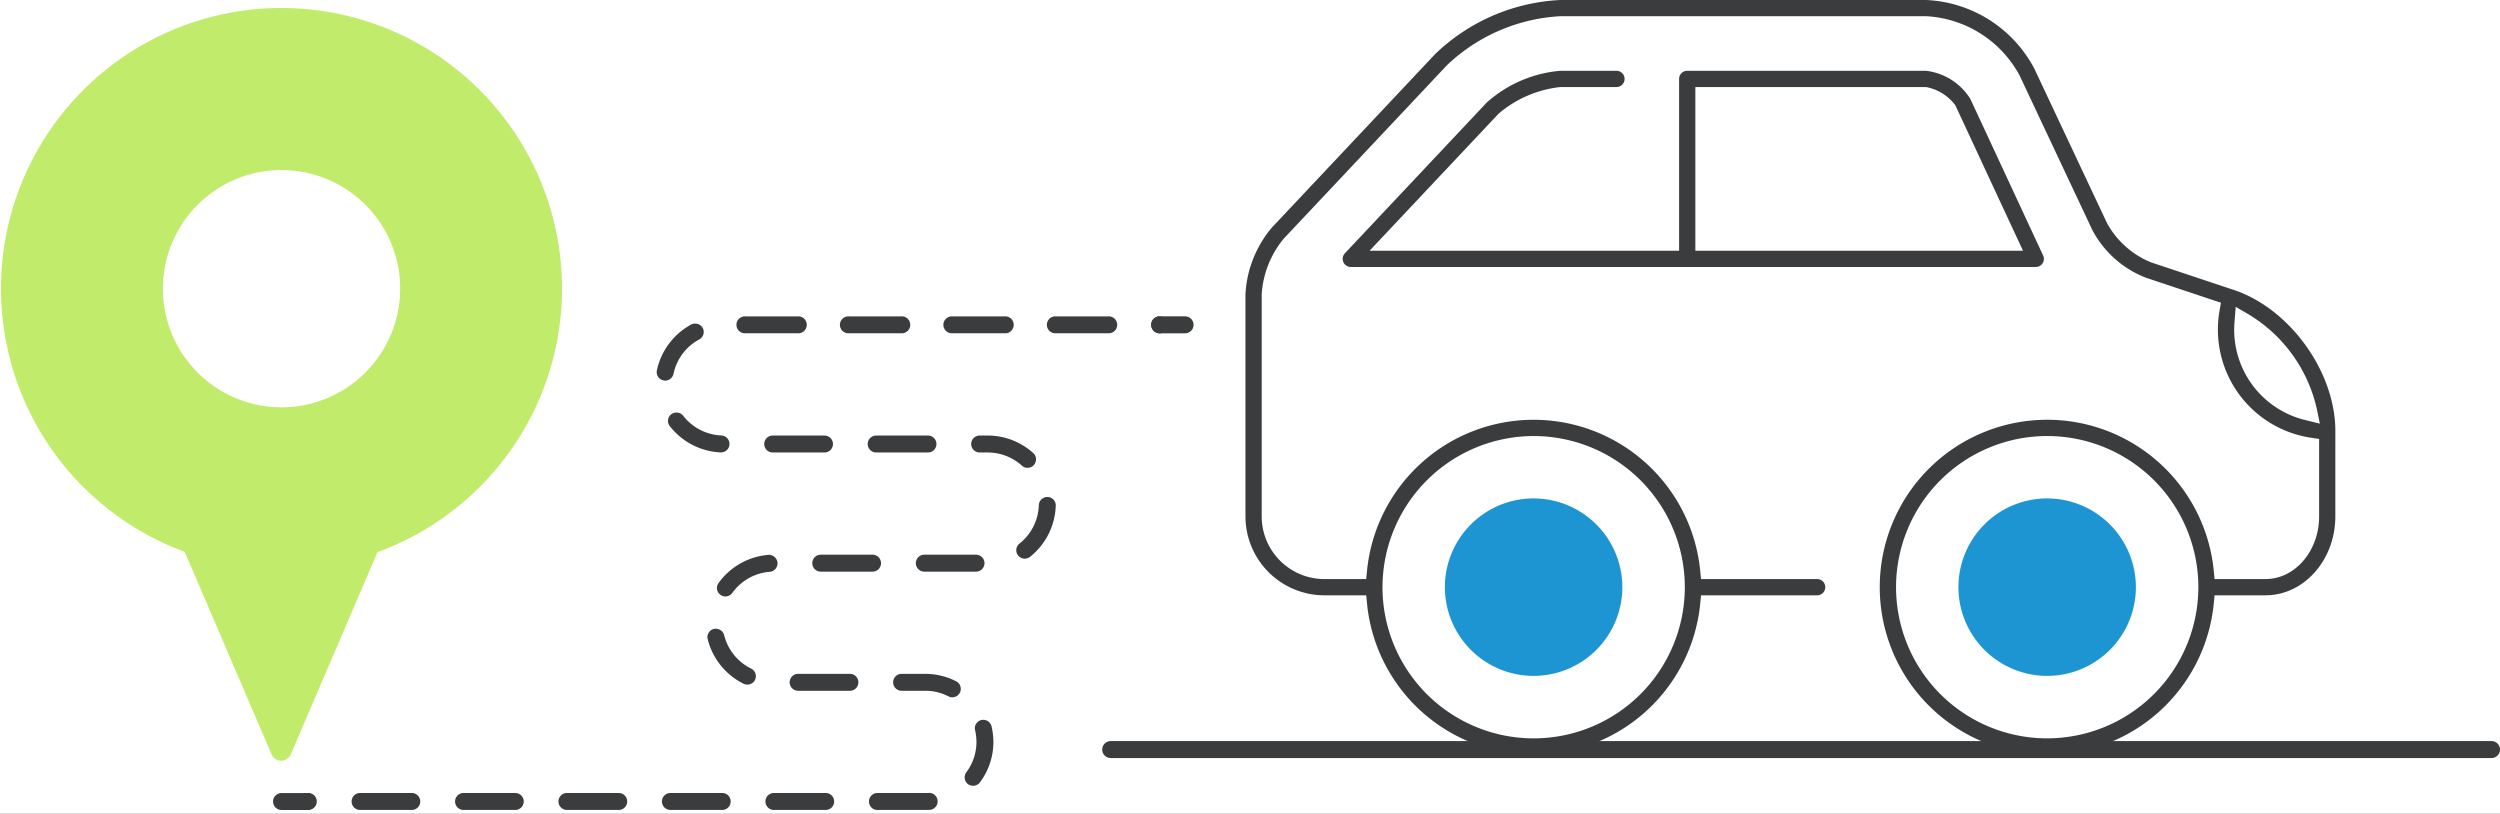 <svg xmlns="http://www.w3.org/2000/svg" xmlns:xlink="http://www.w3.org/1999/xlink" width="295" height="96" viewBox="0 0 295 96">
  <rect x="0" y="0" width="295" height="96" fill="#808080" stroke="none"/>
  <defs>
    <clipPath id="clip-ICONE_progressionlive_01">
      <rect width="295" height="96"/>
    </clipPath>
  </defs>
  <g id="ICONE_progressionlive_01" data-name="ICONE progressionlive_01" clip-path="url(#clip-ICONE_progressionlive_01)">
    <rect width="295" height="96" fill="#fff"/>
    <g id="Groupe_12" data-name="Groupe 12" transform="translate(-437.079 -1000.386)">
      <g id="Groupe_10" data-name="Groupe 10">
        <path id="Tracé_17" data-name="Tracé 17" d="M470.26,1090.149a1.251,1.251,0,0,1-1.094-.65l-10.291-24a33.1,33.1,0,1,1,22.748.034L471.345,1089.5a1.247,1.247,0,0,1-1.085.65Z" fill="#c1eb6b"/>
        <path id="Tracé_18" data-name="Tracé 18" d="M470.3,1048.451a14,14,0,1,1,14-14.01,14.02,14.02,0,0,1-14,14.01Zm0-25.539" fill="#fff"/>
      </g>
      <path id="Tracé_19" data-name="Tracé 19" d="M618.046,1059.2a10.47,10.47,0,1,0,10.469,10.471A10.481,10.481,0,0,0,618.046,1059.2Z" fill="#1e95d3"/>
      <path id="Tracé_20" data-name="Tracé 20" d="M678.645,1059.2a10.47,10.47,0,1,0,10.469,10.471A10.481,10.481,0,0,0,678.645,1059.2Z" fill="#1e95d3"/>
      <path id="Tracé_21" data-name="Tracé 21" d="M678.165,1030.529l-8.59-18.483a7.163,7.163,0,0,0-5.219-3.306H636.172a.959.959,0,0,0-.96.958v20.272H598.691l.126-.133,15.084-16.026a13.423,13.423,0,0,1,7.3-3.153h6.621a.959.959,0,1,0,0-1.918H621.2a14.871,14.871,0,0,0-8.694,3.755l-16.73,17.779a.958.958,0,0,0,.7,1.615h80.825a.957.957,0,0,0,.87-1.36Zm-41.034-.559v-19.312H664.35a5.6,5.6,0,0,1,3.461,2.153l7.98,17.159Z" fill="#3a3c3d"/>
      <path id="Tracé_22" data-name="Tracé 22" d="M712.65,1051.226c0-6.966-5.376-14.427-11.986-16.63l-.086-.029v0c-.441-.144-1.976-.655-7.718-2.57l-1.964-.654a10.426,10.426,0,0,1-5.175-4.6l-8.588-18.249a15.186,15.186,0,0,0-12.778-8.108H621.2a22.872,22.872,0,0,0-14.776,6.385l-19.258,20.461a13.265,13.265,0,0,0-3.123,7.874v26.216a9.323,9.323,0,0,0,9.313,9.312h4.936l.1,1.016a19.754,19.754,0,0,0,39.31,0l.1-1.016h13.7a.959.959,0,0,0,0-1.918H637.8l-.1-1.017a19.754,19.754,0,0,0-39.31,0l-.1,1.017h-4.936a7.4,7.4,0,0,1-7.394-7.394v-26.216a11.418,11.418,0,0,1,2.6-6.559l19.257-20.462A21.04,21.04,0,0,1,621.2,1002.3h43.159a13.317,13.317,0,0,1,11.041,7.008l8.588,18.248a12.083,12.083,0,0,0,6.306,5.6l8.855,2.953-.166.957a12.9,12.9,0,0,0,10.79,14.972l.962.144v9.138c0,4.076-2.834,7.393-6.317,7.393H698.4l-.1-1.016a19.755,19.755,0,1,0,0,3.951l.1-1.016h6.013c4.541,0,8.235-4.177,8.235-9.312Zm-94.6.614a17.836,17.836,0,1,1-17.836,17.835A17.856,17.856,0,0,1,618.046,1051.84Zm60.6,35.671a17.836,17.836,0,1,1,17.835-17.836A17.856,17.856,0,0,1,678.645,1087.511Zm32.049-37.164-1.614-.4a10.96,10.96,0,0,1-8.372-10.669c0-.3.012-.6.037-.9l.143-1.783,1.547.9a17.5,17.5,0,0,1,8.019,11.124l.361,1.75Z" fill="#3a3c3d"/>
      <g id="Groupe_11" data-name="Groupe 11">
        <path id="Tracé_23" data-name="Tracé 23" d="M576.919,1039.716h-3a1,1,0,0,1,0-2h3a1,1,0,0,1,0,2Z" fill="#3a3c3d"/>
        <path id="Tracé_24" data-name="Tracé 24" d="M572.92,1038.72a.99.99,0,0,1,1-1h0a1,1,0,0,1,1,1h0a1,1,0,0,1-1,1h0A1,1,0,0,1,572.92,1038.72Z" fill="#3a3c3d"/>
        <path id="Tracé_25" data-name="Tracé 25" d="M540.609,1095.96h0a.981.981,0,0,1-.989-.97v-.03a.994.994,0,0,1,.989-1h5.661c.12,0,.24,0,.39-.01a1,1,0,0,1,.12,2c-.16.01-.33.01-.51.01Zm-6.1,0H528.4a1,1,0,0,1,0-2h6.111a1,1,0,0,1,0,2Zm-12.21,0h-6.111a1,1,0,0,1,0-2H522.3a1,1,0,0,1,0,2Zm-12.21,0h-6.111a1,1,0,0,1,0-2h6.111a1,1,0,0,1,0,2Zm-12.21,0h-6.1a1,1,0,0,1,0-2h6.1a1,1,0,0,1,0,2Zm-12.21,0h-6.1a1,1,0,0,1,0-2h6.1a1,1,0,0,1,0,2Zm-12.21,0h-.16a1,1,0,1,1,0-2h.16a1,1,0,0,1,0,2Zm78.45-2.851a1.064,1.064,0,0,1-.6-.189,1.014,1.014,0,0,1-.2-1.41,5.921,5.921,0,0,0,1.191-3.58,6.422,6.422,0,0,0-.16-1.38.936.936,0,0,1,.12-.75.973.973,0,0,1,.62-.45,1.006,1.006,0,0,1,1.2.74,8.119,8.119,0,0,1,.22,1.84,7.958,7.958,0,0,1-1.59,4.78A1.013,1.013,0,0,1,551.91,1093.109Zm-2.46-10.439h0a1,1,0,0,1-.45-.11,5.889,5.889,0,0,0-2.73-.661h-2.8a1,1,0,0,1,0-2h2.8a8.074,8.074,0,0,1,3.64.881.979.979,0,0,1,.54.89.92.92,0,0,1-.11.46A1,1,0,0,1,549.45,1082.67Zm-12.08-.771h-6.11a1,1,0,0,1,0-2h6.11a1,1,0,0,1,0,2Zm-12.1-.729a.964.964,0,0,1-.44-.1,8.027,8.027,0,0,1-4.24-5.259.937.937,0,0,1,.11-.75.949.949,0,0,1,.61-.46,1.028,1.028,0,0,1,1.22.73,6,6,0,0,0,3.19,3.95,1.006,1.006,0,0,1,.55.909,1.1,1.1,0,0,1-.1.431A1,1,0,0,1,525.27,1081.17Zm-2.59-10.4a.972.972,0,0,1-.59-.2.983.983,0,0,1-.41-.809,1,1,0,0,1,.19-.58,8.056,8.056,0,0,1,5.88-3.321,1.029,1.029,0,0,1,1.08.921,1.011,1.011,0,0,1-.92,1.079,6.005,6.005,0,0,0-4.42,2.491A1.012,1.012,0,0,1,522.68,1070.77Zm29.57-2.93h-6.1a1,1,0,0,1,0-2h6.1a1,1,0,0,1,0,2Zm-12.21,0h-6.11a1,1,0,0,1,0-2h6.11a1,1,0,0,1,0,2Zm17.96-1.53a1,1,0,0,1-.78-.38.978.978,0,0,1-.22-.62,1,1,0,0,1,.38-.78,6.027,6.027,0,0,0,2.28-4.54h0a1.009,1.009,0,0,1,1-.96h.029a.966.966,0,0,1,.7.31,1,1,0,0,1,.27.72,8.039,8.039,0,0,1-3.03,6.03A1.035,1.035,0,0,1,558,1066.31Zm.33-10.72a1,1,0,0,1-.66-.25.01.01,0,0,0-.01-.01,6,6,0,0,0-4.02-1.55h-.96a1,1,0,0,1,0-2h.96a7.99,7.99,0,0,1,5.32,2.03l.04.04h.01a.992.992,0,0,1,.32.74,1.052,1.052,0,0,1-.25.67A1.006,1.006,0,0,1,558.33,1055.59Zm-11.75-1.81h-6.11a1,1,0,0,1,0-2h6.11a1,1,0,0,1,0,2Zm-12.21,0h-6.11a1,1,0,0,1,0-2h6.11a1,1,0,0,1,0,2Zm-12.21-.01h-.04a8.046,8.046,0,0,1-6-3.1.984.984,0,0,1-.21-.74.974.974,0,0,1,.38-.66,1.018,1.018,0,0,1,1.4.169,6.031,6.031,0,0,0,4.511,2.331,1.008,1.008,0,0,1,.96.99v.05A1,1,0,0,1,522.16,1053.77Zm-6.591-8.47a.771.771,0,0,1-.21-.03,1,1,0,0,1-.79-.98,1.361,1.361,0,0,1,.021-.19v-.01c.01-.021.01-.05.019-.07a8.063,8.063,0,0,1,4.031-5.34,1.034,1.034,0,0,1,1.36.4,1,1,0,0,1-.41,1.359,6.013,6.013,0,0,0-3.04,4.071A1.016,1.016,0,0,1,515.569,1045.3Zm52.241-5.59h-6.1a1,1,0,1,1,0-1.99h6.1a1,1,0,1,1,0,1.99Zm-12.21,0h-6.1a1,1,0,1,1,0-1.99h6.1a1,1,0,1,1,0,1.99Zm-12.21,0h-6.1a1,1,0,1,1,0-1.99h6.1a1,1,0,1,1,0,1.99Zm-12.21,0h-6.1a1,1,0,1,1,0-1.99h6.1a1,1,0,1,1,0,1.99Z" fill="#3a3c3d"/>
        <path id="Tracé_26" data-name="Tracé 26" d="M473.3,1095.964h-3a1,1,0,0,1,0-2h3a1,1,0,0,1,0,2Z" fill="#3a3c3d"/>
      </g>
      <path id="Tracé_27" data-name="Tracé 27" d="M731.079,1089.834H568.142a1,1,0,0,1,0-2H731.079a1,1,0,0,1,0,2Z" fill="#3a3c3d"/>
    </g>
  </g>
</svg>
